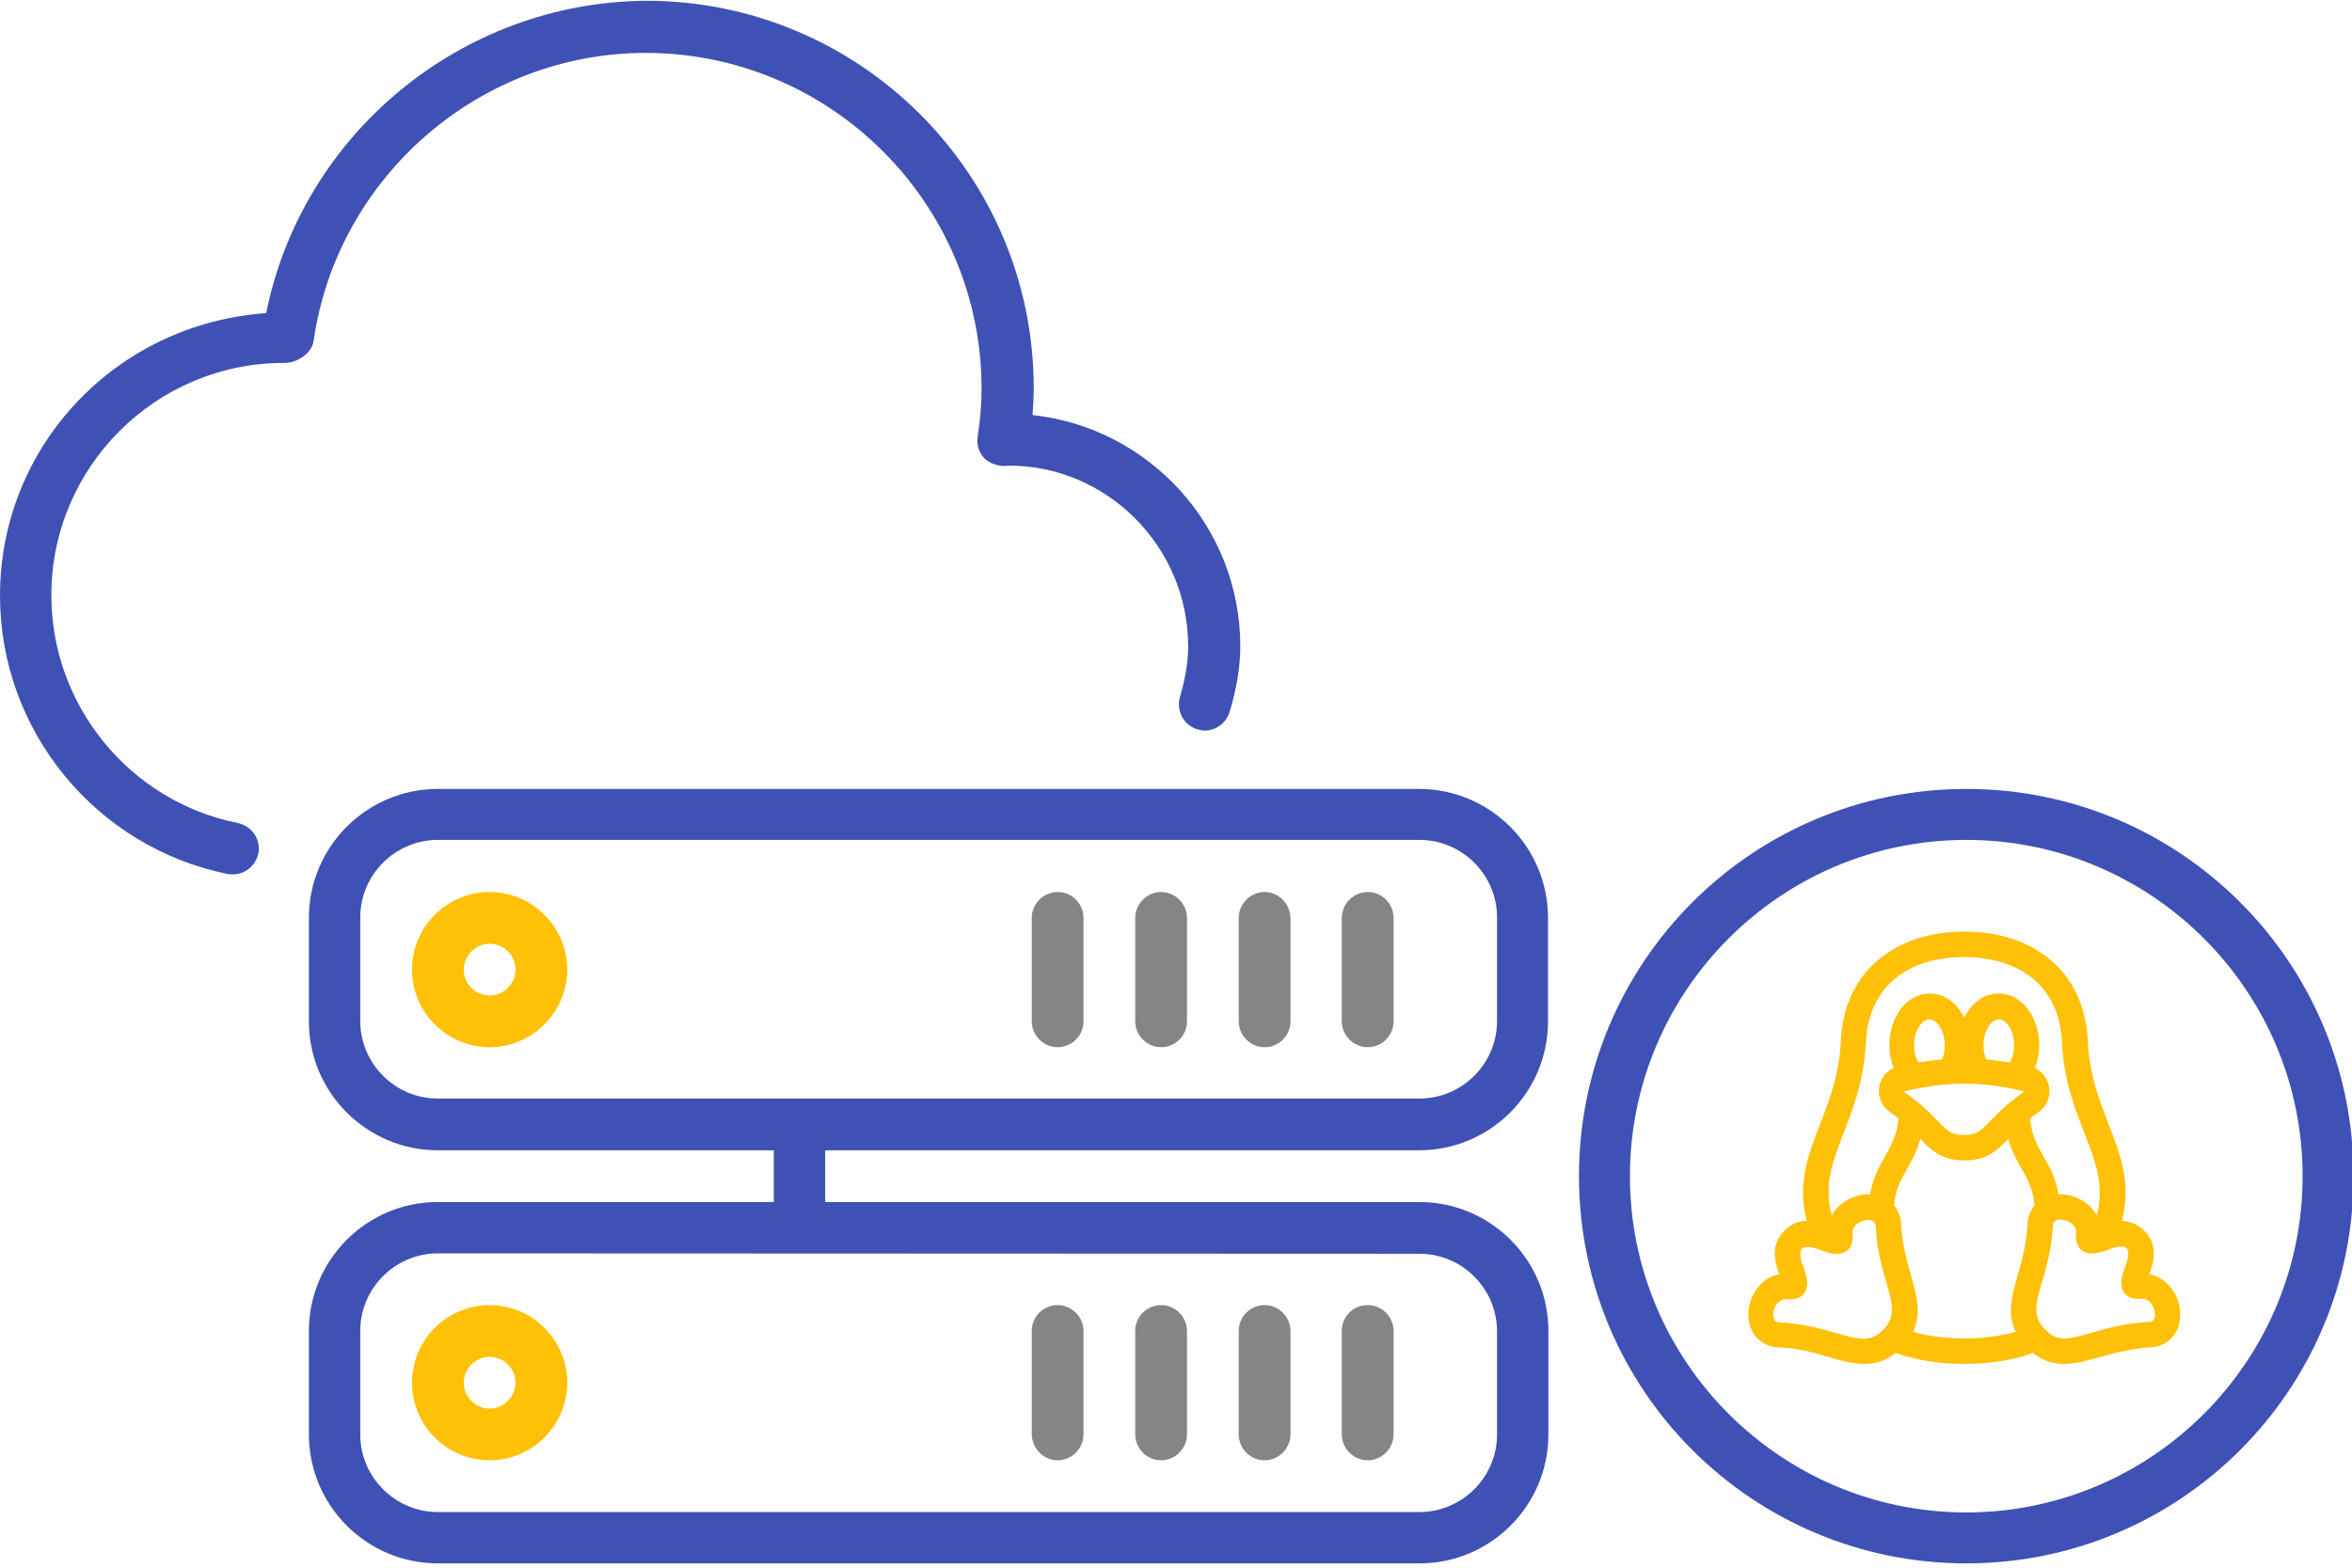 <?xml version="1.0" encoding="utf-8"?>
<!-- Generator: Adobe Illustrator 23.1.0, SVG Export Plug-In . SVG Version: 6.00 Build 0)  -->
<svg version="1.1" id="Layer_1" xmlns="http://www.w3.org/2000/svg" xmlns:xlink="http://www.w3.org/1999/xlink" x="0px" y="0px"
	 viewBox="0 0 600 400" style="enable-background:new 0 0 600 400;" xml:space="preserve">
<style type="text/css">
	.st0{fill:#858585;}
	.st1{fill:#3F51B5;}
	.st2{fill:#FFC107;}
</style>
<path class="st0" d="M322.6,372.6c3.6,0,6.6-3,6.6-6.6v-26.4c0-3.6-3-6.6-6.6-6.6s-6.6,2.9-6.6,6.6V366
	C316,369.6,318.9,372.6,322.6,372.6L322.6,372.6z"/>
<path class="st0" d="M348.9,372.6c3.6,0,6.6-3,6.6-6.6v-26.4c0-3.6-2.9-6.6-6.6-6.6s-6.6,2.9-6.6,6.6V366
	C342.3,369.6,345.3,372.6,348.9,372.6L348.9,372.6z"/>
<path class="st0" d="M296.2,372.6c3.6,0,6.6-3,6.6-6.6v-26.4c0-3.6-3-6.6-6.6-6.6s-6.6,2.9-6.6,6.6V366
	C289.6,369.6,292.6,372.6,296.2,372.6L296.2,372.6z"/>
<path class="st1" d="M210.5,398.9h151.6c18.2,0,32.9-14.8,32.9-32.9v-26.4c0-18.2-14.8-32.9-32.9-32.9H210.5v-13.2H362l0,0
	c18.2,0,32.9-14.8,32.9-32.9v-26.4c0-18.2-14.8-32.9-32.9-32.9H111.7c-18.2,0-32.9,14.8-32.9,32.9v26.4c0,18.2,14.8,32.9,32.9,32.9
	h85.7v13.2h-85.7c-18.2,0-32.9,14.8-32.9,32.9V366c0,18.2,14.8,32.9,32.9,32.9h98H210.5z M362.1,319.9c10.9,0,19.8,8.9,19.8,19.8
	V366c0,10.9-8.9,19.8-19.8,19.8H111.7c-10.9,0-19.8-8.9-19.8-19.8v-26.4c0-10.9,8.9-19.8,19.8-19.8L362.1,319.9L362.1,319.9z
	 M111.7,280.3c-10.9,0-19.8-8.9-19.8-19.8v-26.4c0-10.9,8.9-19.8,19.8-19.8h250.4c10.9,0,19.8,8.9,19.8,19.8v26.4
	c0,10.9-8.9,19.8-19.8,19.8H111.7z"/>
<path class="st2" d="M124.9,227.6c-10.9,0-19.8,8.9-19.8,19.8s8.9,19.8,19.8,19.8s19.8-8.9,19.8-19.8
	C144.7,236.5,135.8,227.6,124.9,227.6L124.9,227.6z M124.9,254c-3.6,0-6.6-3-6.6-6.6s3-6.6,6.6-6.6s6.6,3,6.6,6.6
	S128.5,254,124.9,254L124.9,254z"/>
<path class="st0" d="M296.2,227.6c-3.6,0-6.6,3-6.6,6.6v26.4c0,3.6,3,6.6,6.6,6.6s6.6-2.9,6.6-6.6v-26.4
	C302.8,230.6,299.8,227.6,296.2,227.6L296.2,227.6z"/>
<path class="st0" d="M269.8,372.6c3.6,0,6.6-3,6.6-6.6v-26.4c0-3.6-3-6.6-6.6-6.6s-6.6,2.9-6.6,6.6V366
	C263.3,369.6,266.2,372.6,269.8,372.6L269.8,372.6z"/>
<path class="st0" d="M322.6,227.6c-3.6,0-6.6,3-6.6,6.6v26.4c0,3.6,3,6.6,6.6,6.6s6.6-2.9,6.6-6.6v-26.4
	C329.1,230.6,326.2,227.6,322.6,227.6L322.6,227.6z"/>
<path class="st0" d="M269.8,227.6c-3.6,0-6.6,3-6.6,6.6v26.4c0,3.6,3,6.6,6.6,6.6s6.6-2.9,6.6-6.6v-26.4
	C276.4,230.6,273.5,227.6,269.8,227.6L269.8,227.6z"/>
<path class="st2" d="M105.1,352.8c0,10.9,8.9,19.8,19.8,19.8s19.8-8.9,19.8-19.8s-8.9-19.8-19.8-19.8
	C114,333,105.1,341.9,105.1,352.8L105.1,352.8z M124.9,346.2c3.6,0,6.6,3,6.6,6.6s-3,6.6-6.6,6.6s-6.6-3-6.6-6.6
	S121.3,346.2,124.9,346.2L124.9,346.2z"/>
<path class="st0" d="M348.9,227.6c-3.6,0-6.6,3-6.6,6.6v26.4c0,3.6,3,6.6,6.6,6.6s6.6-2.9,6.6-6.6v-26.4
	C355.5,230.6,352.6,227.6,348.9,227.6L348.9,227.6z"/>
<path class="st1" d="M67.9,79.9C29.5,82.6,0,113.9,0,152c0,34.4,24.4,64.2,58.1,71c0.4,0.1,0.9,0.1,1.3,0.1c3.1,0,5.8-2.2,6.5-5.3
	c0.7-3.6-1.6-7-5.2-7.8c-27.6-5.5-47.6-30-47.6-58.1c0-32.7,26.6-59.3,59.3-59.3c3.2,0.1,7.1-2.3,7.6-5.6
	c6-41.9,42.4-73.5,84.7-73.5c47.2,0,85.7,38.4,85.7,85.7c0,3.7-0.3,7.6-1,12.3c-0.3,1.9,0.3,3.8,1.5,5.2c1.5,1.7,4.3,2.5,6.5,2.1
	c25,0,45.7,20.7,45.7,46.1c0,4-0.7,8.1-2.1,13c-1,3.5,1,7.2,4.5,8.2c3.5,1.1,7.1-1,8.2-4.5c1.8-6.1,2.7-11.5,2.7-16.7
	c0-30.6-23.3-55.8-53-59c0.2-2.4,0.3-4.7,0.3-6.9c0-54.5-44.3-98.8-98.8-98.8C117.7,0.5,77.1,34.2,67.9,79.9L67.9,79.9z"/>
<g>
	<g>
		<path class="st2" d="M554.2,329.1c-1.5-2.2-3.6-3.5-5.9-4c1.1-2.9,2.4-7.4-1.3-11.1c-1.8-1.8-3.8-2.4-5.7-2.5
			c4.4-16.9-7.8-26.4-8.7-45.9c-0.8-17.8-13.9-27.9-31.5-27.9c-17.6,0-30.7,10.1-31.5,27.9c-0.9,19.5-13.1,29.1-8.7,45.9
			c-1.9,0-3.9,0.7-5.7,2.5c-3.7,3.7-2.4,8.2-1.3,11.1c-2.3,0.4-4.4,1.8-5.9,4c-2.2,3.1-2.6,7.3-1.1,10.4c1.3,2.6,3.8,4.2,6.9,4.3
			c5.1,0.2,9.2,1.4,12.8,2.5c3.1,0.9,6.1,1.7,9,1.7c2.7,0,5.4-0.7,8-2.8c4.8,1.8,11,2.8,17.5,2.8s12.8-1,17.5-2.8
			c2.6,2.1,5.3,2.8,8,2.8c2.9,0,5.9-0.9,9-1.7c3.6-1,7.8-2.2,12.8-2.5c3.1-0.1,5.6-1.7,6.9-4.3C556.8,336.4,556.4,332.2,554.2,329.1
			z M476,265.9c0.7-14.4,11-21.7,25-21.7s24.4,7.3,25,21.7c1,20.8,12.7,29.9,8.9,44.2c-1.8-3.4-5.9-5.5-9.8-5.4
			c-1.4-8.6-6.7-11.3-7.2-19.4c0.7-0.5,1.4-1,2.2-1.6c4.1-2.9,3.4-9.1-1-11.2c3.4-8.6-1.4-19-9.2-19c-3.8,0-7,2.4-8.8,6.2
			c-1.8-3.7-5-6.2-8.8-6.2c-7.9,0-12.6,10.5-9.2,19c-4.5,2-5.2,8.2-1,11.2c0.8,0.6,1.5,1.1,2.2,1.6c-0.6,8.1-5.8,10.8-7.2,19.4
			c-3.9-0.1-8,2-9.8,5.4C463.3,295.9,475,286.8,476,265.9z M501,276.5c5.1,0,10.5,0.7,15.4,2c-10.7,7.6-9.6,11.1-15.4,11.1
			s-4.7-3.6-15.4-11.1C490.5,277.3,495.9,276.5,501,276.5z M488.3,266.7c0-3.8,2-6.6,3.9-6.6s3.9,2.8,3.9,6.6c0,1.3-0.2,2.5-0.7,3.6
			c-1.9,0.2-4.3,0.5-6,0.8C488.7,269.9,488.3,268.4,488.3,266.7z M506,266.7c0-3.8,2-6.6,3.9-6.6s3.9,2.8,3.9,6.6
			c0,1.6-0.4,3.2-1.1,4.4c-1.8-0.3-4.1-0.6-6-0.8C506.2,269.3,506,268,506,266.7z M480.4,339.3c-3.1,3.1-5.6,2.7-12.1,0.8
			c-3.8-1.1-8.5-2.4-14.3-2.7c-1.1-0.1-1.3-0.5-1.4-0.7c-0.8-1.6,0.5-5.5,3.2-5.2c3.8,0.4,6.7-1.9,4.4-7.8c-2-5.1-1-6.8,4.6-4.6
			c6,2.4,8.2-0.7,7.8-4.4c-0.3-2.7,3.8-4.2,5.4-3c0.2,0.2,0.4,0.5,0.5,1.2C479.2,327.6,486.1,333.6,480.4,339.3z M517.2,312.5
			c-0.6,12.2-6.8,19.4-3,27.3c-3.7,1.1-8.3,1.7-13.1,1.7s-9.4-0.6-13.1-1.7c3.8-7.8-2.4-15.1-3-27.3c-0.1-1.9-0.7-3.6-1.8-4.9
			c0.5-7.1,4.7-9.8,6.7-17c2.6,2.8,5.4,5.5,11.2,5.5c5.8,0,8.6-2.7,11.2-5.5c2,7.2,6.2,9.9,6.7,17
			C517.9,308.9,517.3,310.6,517.2,312.5z M549.5,336.6c-0.1,0.2-0.3,0.7-1.4,0.7c-5.8,0.3-10.5,1.6-14.3,2.7
			c-6.5,1.9-9,2.4-12.1-0.8c-5.7-5.7,1.2-11.7,2-26.4c0.1-1.1,0.5-1.6,1.9-1.6c1.8,0,4.2,1.3,4,3.4c-0.4,3.8,2,6.7,7.8,4.4
			c5.1-2,6.8-1,4.6,4.6c-2.4,6,0.7,8.2,4.4,7.8C549,331.2,550.3,335,549.5,336.6z"/>
	</g>
</g>
<g>
	<path class="st1" d="M501.6,214.3c47.3,0,85.8,38.5,85.8,85.8s-38.5,85.8-85.8,85.8c-47.3,0-85.8-38.5-85.8-85.8
		S454.3,214.3,501.6,214.3 M501.6,201.3c-54.6,0-98.8,44.2-98.8,98.8s44.2,98.8,98.8,98.8c54.6,0,98.8-44.2,98.8-98.8
		S556.2,201.3,501.6,201.3L501.6,201.3z"/>
</g>
</svg>
